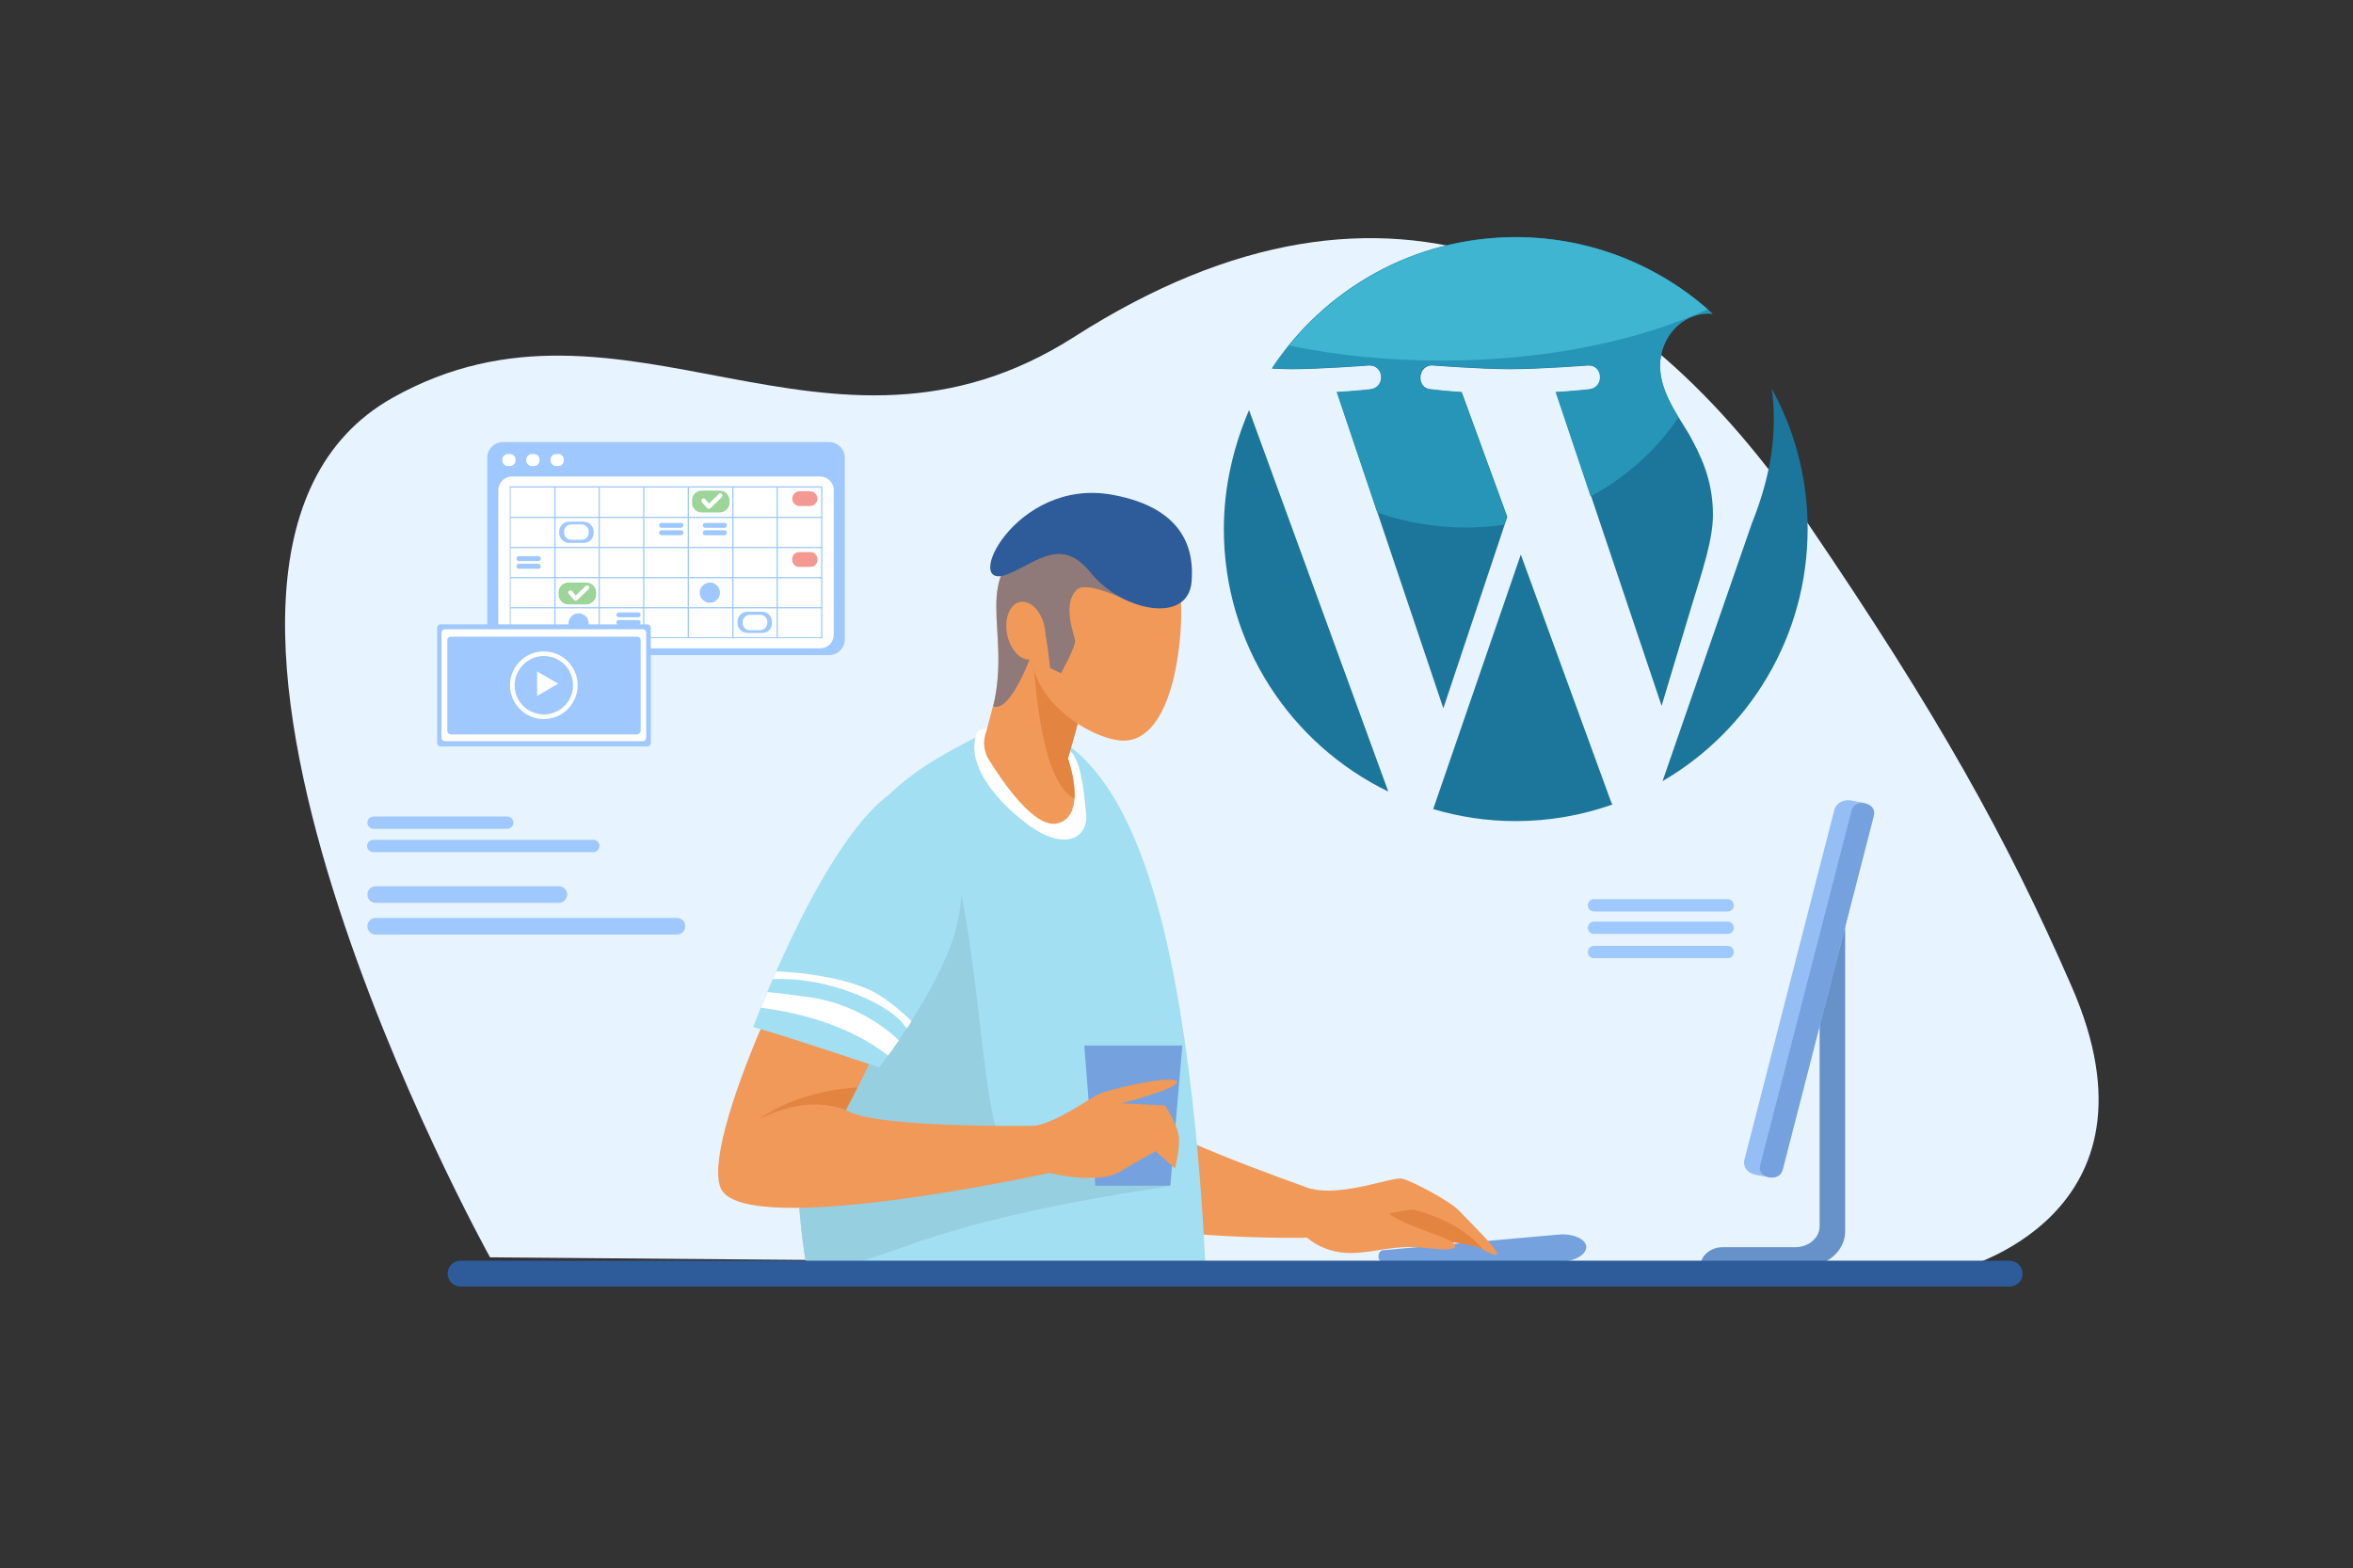 <?xml version="1.0" encoding="utf-8"?>
<!-- Generator: Adobe Illustrator 24.0.1, SVG Export Plug-In . SVG Version: 6.00 Build 0)  -->
<svg version="1.0" id="Livello_1" xmlns="http://www.w3.org/2000/svg" xmlns:xlink="http://www.w3.org/1999/xlink" x="0px" y="0px"
	 viewBox="0 0 765.4 510.2" style="enable-background:new 0 0 765.4 510.2;" xml:space="preserve">
<rect x="0" y="0" width="765.4" height="510.2" fill="#333333" stroke="none"/>
<style type="text/css">
	.st0{fill:#E7F3FE;}
	.st1{fill:#1C769B;}
	.st2{fill:#2795B7;}
	.st3{fill:#3FB5D1;}
	.st4{fill:#75A1DE;}
	.st5{fill:#F09959;}
	.st6{fill:#E38540;}
	.st7{fill:#A2DFF2;}
	.st8{fill:#96CFE0;}
	.st9{fill:#FFFFFF;}
	.st10{fill:#6791C9;}
	.st11{fill:#95BEF5;}
	.st12{fill:#2E5B9A;}
	.st13{opacity:0.5;fill:#2E5B9A;}
	.st14{fill:#9EC8FF;}
	.st15{fill:#F39892;}
	.st16{fill:#9CD499;}
</style>
<g id="Layer_1">
</g>
<g>
	<path class="st0" d="M159.4,409c0,0-125.9-226.7-31.7-279.6C203,87.1,268.9,161,349.4,109.6c103.8-66.4,182.5-21.9,238.7,60.7
		c42.2,62,64.6,102.1,85.7,150.4c33,75.2-36.9,92.3-36.9,92.3L159.4,409z"/>
	<g>
		<g>
			<path class="st1" d="M398.1,172.1c0,37.6,21.8,70,53.5,85.4l-45.3-124.1C401.2,145.3,398.1,158.4,398.1,172.1z"/>
			<path class="st1" d="M494.7,180.4l-28.5,82.8c8.5,2.5,17.4,3.9,26.8,3.9c11,0,21.6-1.9,31.5-5.4c-0.2-0.4-0.5-0.9-0.6-1.3
				L494.7,180.4z"/>
			<path class="st1" d="M557.2,167.4c0-11.7-4.3-19.8-7.8-26.2c-4.8-7.8-9.4-14.4-9.4-22.3c0-8.7,6.6-16.9,15.9-16.9
				c0.4,0,0.9,0.1,1.2,0.1c-16.8-15.5-39.3-24.9-64-24.9c-33.2,0-62.3,17-79.3,42.7c2.2,0.1,4.3,0.2,6.1,0.2
				c9.9,0,25.3-1.2,25.3-1.2c5.1-0.3,5.7,7.2,0.6,7.8c0,0-5.2,0.6-10.9,0.9l34.6,102.8l20.8-62.3l-14.8-40.5
				c-5.1-0.3-9.9-0.9-9.9-0.9c-5.1-0.3-4.5-8.2,0.6-7.8c0,0,15.6,1.2,25,1.2c9.9,0,25.3-1.2,25.3-1.2c5.1-0.3,5.7,7.2,0.6,7.8
				c0,0-5.2,0.6-10.9,0.9l34.3,102L550,198C554,184.9,557.2,175.5,557.2,167.4z"/>
			<path class="st1" d="M577,136.4c0,9.7-1.8,20.5-7.2,34l-29,83.7c28.2-16.4,47.2-47,47.2-82.1c0-16.5-4.2-32-11.7-45.6
				C576.8,129.6,577,132.9,577,136.4z"/>
		</g>
		<path class="st2" d="M540,118.9c0-8.7,6.6-16.9,15.9-16.9c0.4,0,0.9,0.1,1.2,0.1c-16.9-15.5-39.4-25-64.1-25
			c-33.2,0-62.3,17-79.3,42.7c2.2,0.1,4.3,0.2,6.1,0.2c9.9,0,25.3-1.2,25.3-1.2c5.1-0.3,5.7,7.2,0.6,7.8c0,0-5.2,0.6-10.9,0.9
			l13.2,39.2c9,3.2,18.7,4.9,28.8,4.9c4.3,0,8.4-0.3,12.4-0.9l0.9-2.7l-14.8-40.5c-5.1-0.3-9.9-0.9-9.9-0.9
			c-5.1-0.3-4.5-8.2,0.6-7.8c0,0,15.6,1.2,25,1.2c9.9,0,25.3-1.2,25.3-1.2c5.1-0.3,5.7,7.2,0.6,7.8c0,0-5.2,0.6-10.9,0.9l11.4,34
			c11.6-6.3,21.4-15.1,28.5-25.6C542.7,130.3,540,125,540,118.9z"/>
		<path class="st3" d="M493.1,77.2c-29.8,0-56.3,13.8-73.7,35.2c15.3,3.2,32,4.9,49.6,4.9c33.3,0,63.7-6.3,86.5-16.7
			C538.9,86.1,517,77.2,493.1,77.2z"/>
	</g>
	<path class="st4" d="M507.3,410.5l-57.4,0.1c-0.8,0-1.5-0.8-1.5-1.9c0-1,0.6-1.9,1.4-2l57.2-5.1c4.6-0.4,8.9,1.4,9,4
		C516,408.3,511.9,410.4,507.3,410.5z"/>
	<g>
		<path class="st5" d="M433,402.3c2-0.5,5.6-11.3,5.6-11.3s-41.4-14-59-23.1L355,396.3C386.5,404.1,431.5,402.7,433,402.3z"/>
		<path class="st5" d="M426.6,386.7c10.2,2.6,26.4-4,29.5-3.3c3,0.7,15.7,7.3,18.7,10.6c3,3.3,13.8,13.5,11.9,14.2
			c-1.9,0.7-15.4-9.2-17.1-9.6c-1.7-0.3-2.5,2-16,4.6c-13.5,2.6-29.8-4.2-29.8-4.2L426.6,386.7z"/>
		<path class="st6" d="M442.8,396.9c0,0,15.7-4,17.6-3.3c1.9,0.7,13.6,3.3,21.8,12.5c-7.7-2.3-18.7-3-21.8-3
			C457.4,403.2,442.8,396.9,442.8,396.9z"/>
		<path class="st5" d="M446.6,390.3c6.7,8.6,23.7,11.2,26.3,14.2c2.6,3-6.2,1.7-10.8,1.3c-11.8-1-20,3.8-29.6,0.8
			c-9.5-3-11.7-10.1-11.7-10.1L446.6,390.3z"/>
	</g>
	<path class="st7" d="M320.8,238.2c-30.3,14.9-44.1,25.8-53.5,66.3c-9.4,40.6-9.9,79.1-4.9,107.8c33.6,1,129.9,4.6,129.9,4.6
		s-1.8-58.9-11.7-105.5c-9.4-44.5-22.8-61.8-34.1-69.7C335.1,233.7,320.8,238.2,320.8,238.2z"/>
	<path class="st8" d="M328.1,376.2c-10.8-10.9-7.9-84.6-25.7-117.7l-33.1,61.8l-10,51.4c-0.1,14.9,1,28.6,3.1,40.6
		c0.1,0.7,0.7,1.1,1.4,1.1c27.4-2.4,28.9-14.3,116.3-27.5C382.1,385.6,335.5,383.6,328.1,376.2z"/>
	<path class="st9" d="M317.9,238.2c-3.8,8.9,4,20.7,16.3,29.9c12.3,9.2,19.8,4.2,19.1-3.1s-1.3-14.9-4.2-19.6
		c-2.9-4.6-25.7-8.6-25.7-8.6S318.6,236.6,317.9,238.2z"/>
	<path class="st5" d="M332.5,193.3l-11.7,44.8c-1.2,3-0.8,6.4,0.9,9.1c4.8,7.7,15.1,22.6,22.4,20.6c9.9-2.6,3.3-21.1,3.3-21.1
		l13.2-46.5L332.5,193.3z"/>
	<path class="st6" d="M350.5,196.1l-11.7-4.7l-3.5,9.2c1.6,39,6.6,54.9,14.2,59.3c0.4-6-2.1-13.1-2.1-13.1l9.6-34.6L350.5,196.1z"/>
	<path class="st5" d="M383.1,213.7c-2.3,15.5-8.4,28.7-19.4,27.1c-11.1-1.6-30-14.6-27.7-30.1c2.3-15.5,27.1-34,38.2-32.4
		C385.1,180,385.4,198.2,383.1,213.7z"/>
	<path class="st5" d="M299,271.8c0.9-3.5-13.2-5.6-15.4-2.8c-22.1,28.2-56.6,104.3-48.9,118c8.9,15.8,104.8-5,106.8-5.5
		c2-0.5-3.5-15.3-3.5-15.3s-53.7,1-62.8-5.1C303.4,308.2,292.3,298.5,299,271.8z"/>
	<path class="st7" d="M293.5,256c-23.3,10.4-48.5,78.1-48.5,78.1s5.9,1.5,25.2,7.9c8,2.7,15.8,5.2,15.8,5.2s18.5-24,24.3-42.7
		C317.8,280.3,307.9,249.6,293.5,256z"/>
	<g>
		<path class="st9" d="M247.5,327.8c21.8,2.8,34.8,10.4,41.4,15.6c1-1.4,2.2-3.1,3.5-5c-4.6-4.3-14.5-11.9-29-14
			c-5.9-0.8-10.4-1.4-13.8-1.7C248.9,324.6,248.1,326.3,247.5,327.8z"/>
		<path class="st9" d="M252.5,316c-0.4,0.8-0.7,1.7-1.1,2.5c19.1-0.8,37.5,8.5,42.1,14.2c0.5,0.7,1,1.3,1.5,1.8
			c0.5-0.7,1-1.5,1.5-2.3c-3.1-3.1-8.7-8-14.3-10.5C270.6,316.7,254,316,252.5,316z"/>
	</g>
	<polygon class="st4" points="380.7,385.7 356.3,385.7 352.7,340.1 384.6,340.1 	"/>
	<path class="st5" d="M335,366.4c6.8-0.2,17.8-7.9,21.6-10.1c3.8-2.1,25.2-6.8,26.2-4.5c1,2.3-18,7.1-18,7.1l14.2,0.7
		c0,0,4.1,6.3,4.5,10.4c0.3,4.1-1.3,10.1-1.3,10.1l-6.3-5.6c0,0-5.1,2.8-11.5,6.6c-6.4,3.8-18,1.5-22.9,0.5
		c-4.9-1-16.5-4.6-16.5-4.6L335,366.4z"/>
	<path class="st6" d="M246.6,364.3c0,0,10.9-6.3,21.9-4.8c6.3,0.9,7,1.9,6.6,1.6c1.4-2.6,2.6-5,3.8-7.4
		C273.3,354.1,258.6,355.6,246.6,364.3z"/>
	<path class="st10" d="M591.9,286.6v112.3c0,3.7-3.5,6.8-7.9,6.8h-23.6c-4,0-7.3,2.8-7.3,6.3h33.9c7.3,0,13.2-5.1,13.2-11.4V286.6
		H591.9z"/>
	<path class="st11" d="M574.6,382.8l-3.7-0.7c-2.5-0.5-4-2.6-3.5-4.7l29.3-114c0.5-2.1,3-3.5,5.5-3l3.7,0.7c2.5,0.5,4,2.6,3.5,4.7
		l-29.3,114C579.6,381.9,577.1,383.3,574.6,382.8z"/>
	<path class="st4" d="M575.6,383l-0.4-0.1c-1.9-0.4-3.1-2-2.7-3.6l29.8-115.7c0.4-1.6,2.3-2.7,4.2-2.3l0.4,0.1
		c1.9,0.4,3.1,2,2.7,3.6l-29.8,115.7C579.5,382.3,577.6,383.4,575.6,383z"/>
	<path class="st12" d="M653.7,418.5H149.8c-2.3,0-4.2-1.9-4.2-4.2c0-2.3,1.9-4.2,4.2-4.2h503.9c2.3,0,4.2,1.9,4.2,4.2
		C658,416.6,656.1,418.5,653.7,418.5z"/>
	<path class="st5" d="M337.6,174c-22.8,14.2-8.4,29.5-14.5,55.8c3.7,1.3,7.8-6.1,10.4-11.9c2.6-5.8,4.9-14.2,5.8-13.9
		c0.9,0.3,2.3,13.3,2.3,13.3l3.5,1.7c0,0,4.9-8.7,4.6-10.7c-0.3-2-4.3-11.9,0.6-16.5c3.2-3,16.2,3.5,16.2,3.5l-12.7-18.2L337.6,174z
		"/>
	<path class="st13" d="M337.6,174c-22.8,14.2-8.4,29.5-14.5,55.8c3.7,1.3,7.8-6.1,10.4-11.9c2.6-5.8,4.9-14.2,5.8-13.9
		c0.9,0.3,2.3,13.3,2.3,13.3l3.5,1.7c0,0,4.9-8.7,4.6-10.7c-0.3-2-4.3-11.9,0.6-16.5c3.2-3,16.2,3.5,16.2,3.5l-12.7-18.2L337.6,174z
		"/>
	<path class="st12" d="M387.6,189.3c-1.2,13.9-22.7,9.5-32.7-2.9c-9.5-11.9-17.4-3.7-26.9,0.3c-15.9,6.6,2-31.8,34.1-25.7
		C386.3,165.5,388.4,180.1,387.6,189.3z"/>
	<path class="st5" d="M339.8,204c1,5.2-0.9,9.9-4.3,10.5c-3.4,0.6-6.9-3-7.9-8.2c-1-5.2,0.9-9.9,4.3-10.5
		C335.3,195.2,338.8,198.9,339.8,204z"/>
	<g>
		<path class="st14" d="M269.7,213.1H163.6c-2.8,0-5.1-2.3-5.1-5.1v-59.1c0-2.8,2.3-5.1,5.1-5.1h106.1c2.8,0,5.1,2.3,5.1,5.1V208
			C274.8,210.8,272.5,213.1,269.7,213.1z"/>
		<path class="st9" d="M266.8,210.9H166.5c-2.4,0-4.4-2-4.4-4.4v-47.1c0-2.4,2-4.4,4.4-4.4h100.3c2.4,0,4.4,2,4.4,4.4v47.1
			C271.2,209,269.2,210.9,266.8,210.9z"/>
		<g>
			<path class="st9" d="M165.9,151.6h-0.7c-1,0-1.8-0.8-1.8-1.8v-0.3c0-1,0.8-1.8,1.8-1.8h0.7c1,0,1.8,0.8,1.8,1.8v0.3
				C167.7,150.8,166.9,151.6,165.9,151.6z"/>
			<path class="st9" d="M173.7,151.6H173c-1,0-1.8-0.8-1.8-1.8v-0.3c0-1,0.8-1.8,1.8-1.8h0.7c1,0,1.8,0.8,1.8,1.8v0.3
				C175.5,150.8,174.7,151.6,173.7,151.6z"/>
			<path class="st9" d="M181.6,151.6h-0.7c-1,0-1.8-0.8-1.8-1.8v-0.3c0-1,0.8-1.8,1.8-1.8h0.7c1,0,1.8,0.8,1.8,1.8v0.3
				C183.4,150.8,182.6,151.6,181.6,151.6z"/>
		</g>
		<g>
			<g>
				<path class="st14" d="M267.5,207.6H165.8v-49.4h101.7V207.6z M166.1,207.3h101v-48.7h-101V207.3z"/>
			</g>
			<g>
				<rect x="166" y="197.5" class="st14" width="101.3" height="0.4"/>
			</g>
			<g>
				<rect x="166" y="187.7" class="st14" width="101.3" height="0.4"/>
			</g>
			<g>
				<rect x="166" y="177.9" class="st14" width="101.3" height="0.4"/>
			</g>
			<g>
				<rect x="166" y="168.1" class="st14" width="101.3" height="0.4"/>
			</g>
			<g>
				<rect x="252.6" y="158.4" class="st14" width="0.4" height="49"/>
			</g>
			<g>
				<rect x="238.2" y="158.4" class="st14" width="0.4" height="49"/>
			</g>
			<g>
				<rect x="223.7" y="158.4" class="st14" width="0.4" height="49"/>
			</g>
			<g>
				<rect x="209.2" y="158.4" class="st14" width="0.4" height="49"/>
			</g>
			<g>
				<rect x="194.7" y="158.4" class="st14" width="0.4" height="49"/>
			</g>
			<g>
				<rect x="180.3" y="158.4" class="st14" width="0.4" height="49"/>
			</g>
		</g>
		<path class="st15" d="M263.5,164.6h-3.4c-1.3,0-2.4-1.1-2.4-2.4s1.1-2.4,2.4-2.4h3.4c1.3,0,2.4,1.1,2.4,2.4
			S264.8,164.6,263.5,164.6z"/>
		<path class="st15" d="M263.7,184.4h-3.8c-1.2,0-2.2-1-2.2-2.2v-0.4c0-1.2,1-2.2,2.2-2.2h3.8c1.2,0,2.2,1,2.2,2.2v0.4
			C265.9,183.4,264.9,184.4,263.7,184.4z"/>
		<path class="st14" d="M189.9,176.6h-4.8c-1.8,0-3.2-1.5-3.2-3.2v-0.5c0-1.8,1.5-3.2,3.2-3.2h4.8c1.8,0,3.2,1.5,3.2,3.2v0.5
			C193.1,175.2,191.7,176.6,189.9,176.6z"/>
		<path class="st9" d="M189.2,175.6h-3.4c-1.3,0-2.3-1-2.3-2.3v-0.4c0-1.3,1-2.3,2.3-2.3h3.4c1.3,0,2.3,1,2.3,2.3v0.4
			C191.5,174.6,190.5,175.6,189.2,175.6z"/>
		<path class="st14" d="M247.9,205.9h-4.8c-1.8,0-3.2-1.5-3.2-3.2v-0.5c0-1.8,1.5-3.2,3.2-3.2h4.8c1.8,0,3.2,1.5,3.2,3.2v0.5
			C251.2,204.5,249.7,205.9,247.9,205.9z"/>
		<path class="st9" d="M247.3,205h-3.4c-1.3,0-2.3-1-2.3-2.3v-0.4c0-1.3,1-2.3,2.3-2.3h3.4c1.3,0,2.3,1,2.3,2.3v0.4
			C249.6,203.9,248.5,205,247.3,205z"/>
		<path class="st14" d="M221.5,171.7h-6.3c-0.4,0-0.8-0.3-0.8-0.8c0-0.4,0.3-0.8,0.8-0.8h6.3c0.4,0,0.8,0.3,0.8,0.8
			C222.2,171.3,221.9,171.7,221.5,171.7z"/>
		<path class="st14" d="M221.5,174.1h-6.3c-0.4,0-0.8-0.3-0.8-0.8c0-0.4,0.3-0.8,0.8-0.8h6.3c0.4,0,0.8,0.3,0.8,0.8
			C222.2,173.7,221.9,174.1,221.5,174.1z"/>
		<path class="st14" d="M207.6,200.8h-6.3c-0.4,0-0.8-0.3-0.8-0.8c0-0.4,0.3-0.8,0.8-0.8h6.3c0.4,0,0.8,0.3,0.8,0.8
			C208.4,200.5,208,200.8,207.6,200.8z"/>
		<path class="st14" d="M207.6,203.3h-6.3c-0.4,0-0.8-0.3-0.8-0.8s0.3-0.8,0.8-0.8h6.3c0.4,0,0.8,0.3,0.8,0.8S208,203.3,207.6,203.3
			z"/>
		<path class="st14" d="M175.1,182.5h-6.3c-0.4,0-0.8-0.3-0.8-0.8c0-0.4,0.3-0.8,0.8-0.8h6.3c0.4,0,0.8,0.3,0.8,0.8
			C175.9,182.2,175.6,182.5,175.1,182.5z"/>
		<path class="st14" d="M175.1,185h-6.3c-0.4,0-0.8-0.3-0.8-0.8s0.3-0.8,0.8-0.8h6.3c0.4,0,0.8,0.3,0.8,0.8S175.6,185,175.1,185z"/>
		<path class="st14" d="M235.7,171.7h-6.3c-0.4,0-0.8-0.3-0.8-0.8c0-0.4,0.3-0.8,0.8-0.8h6.3c0.4,0,0.8,0.3,0.8,0.8
			C236.4,171.3,236.1,171.7,235.7,171.7z"/>
		<path class="st14" d="M235.7,174.1h-6.3c-0.4,0-0.8-0.3-0.8-0.8c0-0.4,0.3-0.8,0.8-0.8h6.3c0.4,0,0.8,0.3,0.8,0.8
			C236.4,173.7,236.1,174.1,235.7,174.1z"/>
		<g>
			<path class="st16" d="M190.7,196.6h-5.8c-1.8,0-3.2-1.4-3.2-3.2v-0.7c0-1.8,1.4-3.2,3.2-3.2h5.8c1.8,0,3.2,1.4,3.2,3.2v0.7
				C193.9,195.1,192.5,196.6,190.7,196.6z"/>
			<g>
				<path class="st9" d="M187.2,195.4C187.2,195.4,187.2,195.4,187.2,195.4c-0.2,0-0.4-0.1-0.5-0.2l-1.7-2c-0.3-0.3-0.2-0.8,0.1-1
					c0.3-0.3,0.8-0.2,1,0.1l1.2,1.4l3.2-3.1c0.3-0.3,0.7-0.3,1,0c0.3,0.3,0.3,0.7,0,1l-3.7,3.6C187.6,195.3,187.4,195.4,187.2,195.4
					z"/>
			</g>
		</g>
		<g>
			<path class="st16" d="M234.1,166.7h-5.8c-1.8,0-3.2-1.4-3.2-3.2v-0.7c0-1.8,1.4-3.2,3.2-3.2h5.8c1.8,0,3.2,1.4,3.2,3.2v0.7
				C237.3,165.3,235.9,166.7,234.1,166.7z"/>
			<g>
				<path class="st9" d="M230.5,165.5C230.5,165.5,230.5,165.5,230.5,165.5c-0.2,0-0.4-0.1-0.5-0.2l-1.7-2c-0.3-0.3-0.2-0.8,0.1-1
					c0.3-0.3,0.8-0.2,1,0.1l1.2,1.4l3.2-3.1c0.3-0.3,0.7-0.3,1,0c0.3,0.3,0.3,0.7,0,1l-3.7,3.6C230.9,165.5,230.7,165.5,230.5,165.5
					z"/>
			</g>
		</g>
		<path class="st14" d="M234.2,192.8c0,1.8-1.5,3.3-3.3,3.3c-1.8,0-3.3-1.5-3.3-3.3c0-1.8,1.5-3.3,3.3-3.3
			C232.7,189.5,234.2,190.9,234.2,192.8z"/>
		<path class="st14" d="M191.5,202.8c0,1.8-1.5,3.3-3.3,3.3c-1.8,0-3.3-1.5-3.3-3.3c0-1.8,1.5-3.3,3.3-3.3
			C190,199.5,191.5,201,191.5,202.8z"/>
	</g>
	<g>
		<path class="st14" d="M210.6,242.8h-67.3c-0.6,0-1.1-0.5-1.1-1.1v-37.5c0-0.6,0.5-1.1,1.1-1.1h67.3c0.6,0,1.1,0.5,1.1,1.1v37.5
			C211.7,242.3,211.2,242.8,210.6,242.8z"/>
		<path class="st9" d="M209.1,241.1h-64.4c-0.6,0-1.1-0.5-1.1-1.1v-34.2c0-0.6,0.5-1.1,1.1-1.1h64.4c0.6,0,1.1,0.5,1.1,1.1V240
			C210.2,240.6,209.7,241.1,209.1,241.1z"/>
		<path class="st14" d="M207.2,238.9h-60.5c-0.7,0-1.2-0.5-1.2-1.2v-29.4c0-0.7,0.5-1.2,1.2-1.2h60.5c0.7,0,1.2,0.5,1.2,1.2v29.4
			C208.4,238.3,207.8,238.9,207.2,238.9z"/>
		<circle class="st9" cx="176.9" cy="222.9" r="11"/>
		<path class="st14" d="M186.4,222.9c0,5.3-4.3,9.5-9.5,9.5c-5.3,0-9.5-4.3-9.5-9.5s4.3-9.5,9.5-9.5
			C182.2,213.4,186.4,217.7,186.4,222.9z"/>
		<polygon class="st9" points="181.6,222.4 178.1,224.4 174.7,226.4 174.7,222.4 174.7,218.4 178.1,220.4 		"/>
	</g>
	<path class="st14" d="M165,269.6h-43.5c-1.1,0-2-0.9-2-2c0-1.1,0.9-2,2-2H165c1.1,0,2,0.9,2,2C167,268.7,166.1,269.6,165,269.6z"/>
	<path class="st14" d="M562,296.5h-43.5c-1.1,0-2-0.9-2-2c0-1.1,0.9-2,2-2H562c1.1,0,2,0.9,2,2C564,295.6,563.1,296.5,562,296.5z"/>
	<path class="st14" d="M562,303.8h-43.5c-1.1,0-2-0.9-2-2c0-1.1,0.9-2,2-2H562c1.1,0,2,0.9,2,2C564,302.9,563.1,303.8,562,303.8z"/>
	<path class="st14" d="M562,311.7h-43.5c-1.1,0-2-0.9-2-2c0-1.1,0.9-2,2-2H562c1.1,0,2,0.9,2,2C564,310.8,563.1,311.7,562,311.7z"/>
	<path class="st14" d="M193,277.2h-71.6c-1.1,0-2-0.9-2-2c0-1.1,0.9-2,2-2H193c1.1,0,2,0.9,2,2C195,276.3,194.1,277.2,193,277.2z"/>
	<path class="st14" d="M181.8,293.7h-59.6c-1.5,0-2.7-1.2-2.7-2.7c0-1.5,1.2-2.7,2.7-2.7h59.6c1.5,0,2.7,1.2,2.7,2.7
		C184.5,292.4,183.3,293.7,181.8,293.7z"/>
	<path class="st14" d="M220.2,304h-98c-1.5,0-2.7-1.2-2.7-2.7c0-1.5,1.2-2.7,2.7-2.7h98c1.5,0,2.7,1.2,2.7,2.7
		C222.9,302.8,221.7,304,220.2,304z"/>
</g>
</svg>
